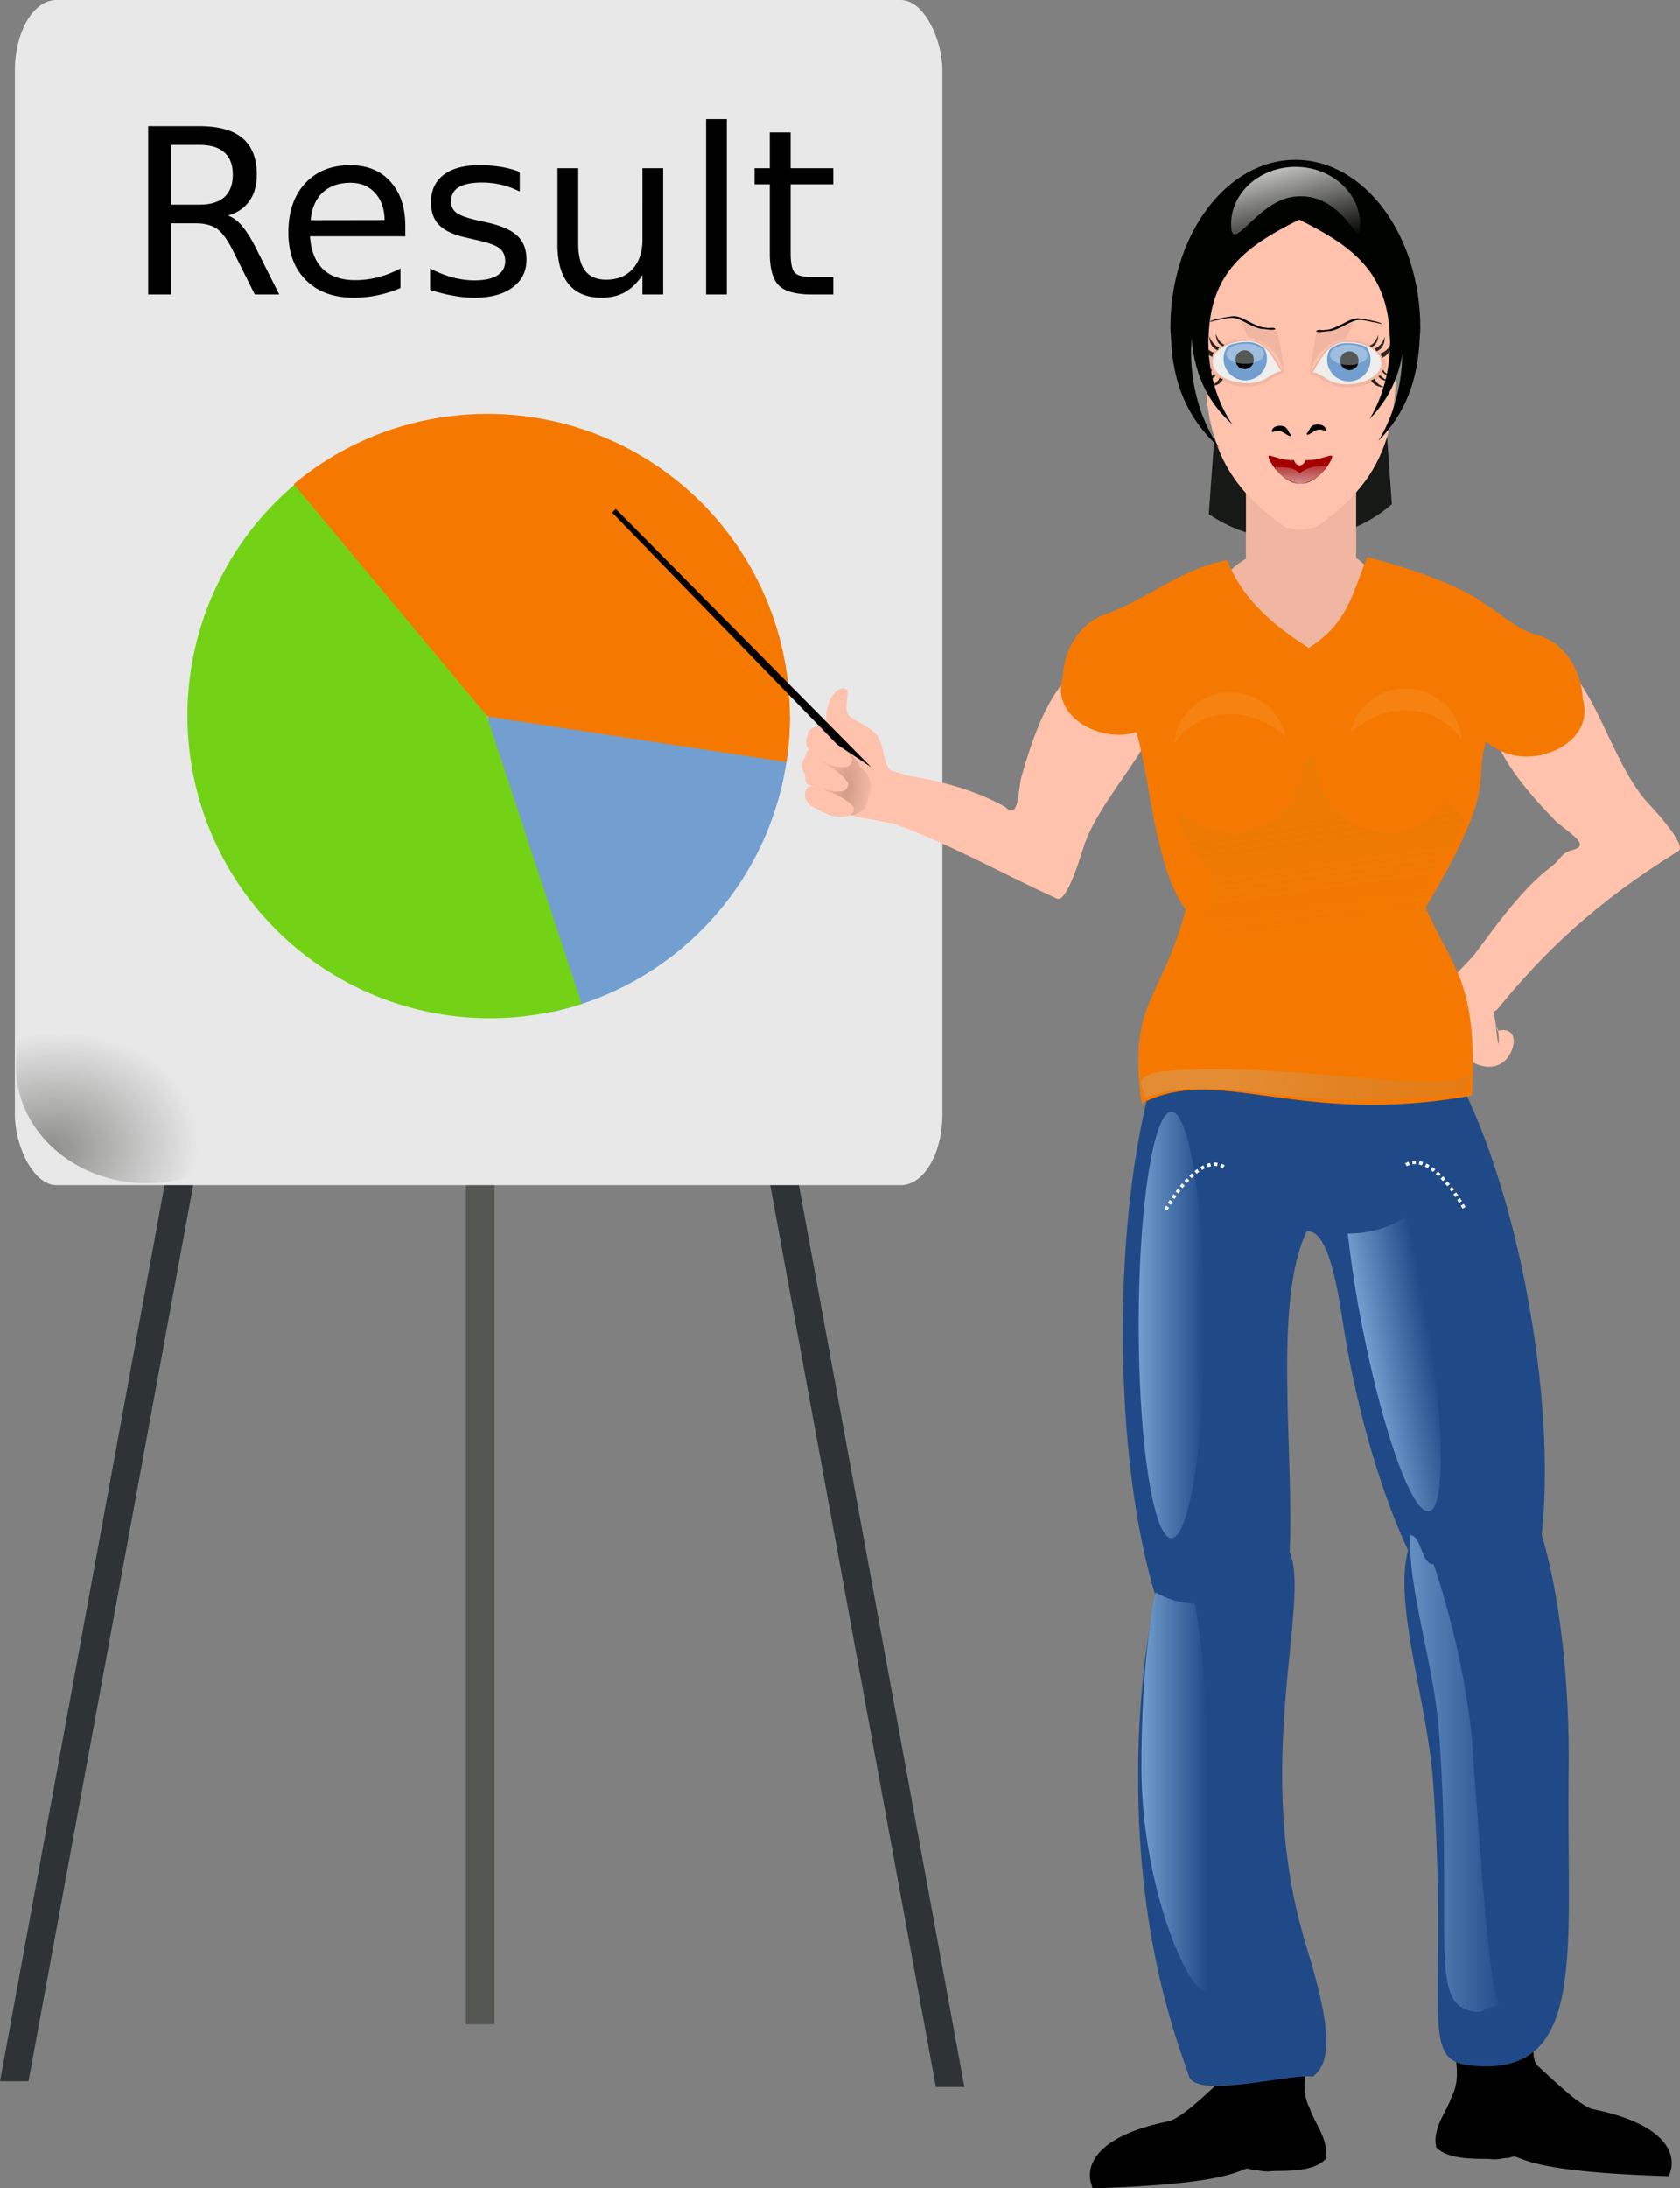 <svg xmlns="http://www.w3.org/2000/svg" xmlns:xlink="http://www.w3.org/1999/xlink" viewBox="0 0 305.61 397.83" version="1.0"><rect x="0" y="0" width="305.61" height="397.83" fill="#808080" stroke="none"/><defs><linearGradient id="f" y2="135.88" xlink:href="#a" gradientUnits="userSpaceOnUse" x2="202.25" y1="135.88" x1="196.5"/><linearGradient id="a"><stop offset="0" stop-color="#729fcf"/><stop offset="1" stop-color="#729fcf" stop-opacity="0"/></linearGradient><linearGradient id="g" y2="135.88" xlink:href="#a" gradientUnits="userSpaceOnUse" x2="202.25" gradientTransform="matrix(2.074 0 0 1.926 -199.87 59.588)" y1="135.88" x1="196.5"/><linearGradient id="b" y2="36.344" gradientUnits="userSpaceOnUse" x2="394.12" gradientTransform="translate(-148.88 47.08) scale(.978)" y1="42.969" x1="394.12"><stop offset="0" stop-color="#eeeeec"/><stop offset="1" stop-color="#eeeeec" stop-opacity="0"/></linearGradient><linearGradient id="e" y2="64.935" gradientUnits="userSpaceOnUse" x2="142.65" gradientTransform="matrix(3.16 0 0 2.687 -212.9 -129.28)" y1="59.41" x1="140.91"><stop offset="0" stop-color="#eeeeec"/><stop offset="1" stop-color="#eeeeec" stop-opacity="0"/></linearGradient><linearGradient id="d" y2="130" gradientUnits="userSpaceOnUse" x2="397" gradientTransform="translate(-147.95 47.389) scale(.978)" y1="102.77" x1="393.19"><stop offset="0" stop-color="#c17d11"/><stop offset="1" stop-color="#c17d11" stop-opacity="0"/></linearGradient><linearGradient id="i" y2="181.47" gradientUnits="userSpaceOnUse" x2="167.66" gradientTransform="matrix(2.074 0 0 1.926 -73.881 -29.01)" y1="181.47" x1="159.32"><stop offset="0" stop-color="#729fcf"/><stop offset="1" stop-color="#729fcf" stop-opacity="0"/></linearGradient><linearGradient id="h" y2="135.88" xlink:href="#a" gradientUnits="userSpaceOnUse" x2="202.25" gradientTransform="matrix(2.045 -.32 .344 1.899 -201.5 42.213)" y1="135.88" x1="196.5"/><linearGradient id="k" y2="119.35" gradientUnits="userSpaceOnUse" x2="161.3" gradientTransform="translate(-69.482 -47.483) scale(2.074)" y1="116.17" x1="142.29"><stop offset="0" stop-color="#babdb6"/><stop offset="1" stop-color="#888a85" stop-opacity=".532"/></linearGradient><radialGradient id="c" gradientUnits="userSpaceOnUse" cy="99.102" cx="303.2" gradientTransform="matrix(1.393 .15 -.421 3.918 -226.53 -290.53)" r="3.859"><stop offset="0" stop-color="#d29c89"/><stop offset="1" stop-color="#d29c89" stop-opacity="0"/></radialGradient><radialGradient id="j" gradientUnits="userSpaceOnUse" cy="126.05" cx="41.719" gradientTransform="matrix(1.139 -.138 .108 .886 -19.355 19.299)" r="11.49"><stop offset="0" stop-color="#555753"/><stop offset="1" stop-color="#555753" stop-opacity="0"/></radialGradient></defs><path d="M267.2 181.18c-4.51-.29-3.35 5.85-2.48 8.59 1.31 3.13 6.12 5.69 8.99 3.12 2.14-1.98 2.7-6.46-1.31-5.48-.18-1.15-.5-3.31-.1-.79.54 1.38.46 5.28.01 1.6-.32-2.75-.44-7.66-4.42-7.15l-.69.11z" fill-rule="evenodd" fill="#ffc2ad"/><path d="M277.76 363.68c1.58 2.89-1.11 9.89 1.11 12.47 2.37 2.06 7.49 7.32 10.51 8.25 11.46 2.26 14.68 6.73 13.51 10.23-29.46-.95-25.02-4.55-28.63-3.3-1.16 0-1.71.39-3.14.21-1.15-.15-6.69.33-8.92-1.64-.46-2.97 1.91-5.6 2.82-8.36 2.16-4.2.21-8.64.31-12.95.11-1.06.02-2.17-.42-3.15M224.62 365.88c-1.58 2.89 1.11 9.89-1.11 12.47-2.37 2.06-7.49 7.32-10.51 8.25-11.46 2.26-14.68 6.73-13.51 10.23 29.46-.95 25.02-4.55 28.63-3.3 1.16 0 1.71.39 3.14.21 1.15-.15 6.69.33 8.92-1.65.46-2.96-1.91-5.59-2.82-8.35-2.16-4.2-.22-8.64-.32-12.95-.1-1.06-.01-2.17.43-3.15" fill-rule="evenodd" stroke="#000" stroke-width="1.999"/><path fill="#555753" d="M84.769 157.01h5.185v211.02h-5.185z"/><path d="M67.336 11.837L0 378.387h5.185l67.4-366.55-5.25-.003zM100.78 1.468l69.47 377.96h5.19L106.03 1.468l-5.25-.002z" fill="#2e3436"/><path d="M221.4 178.81c-9.43 0-17.14 28.44-17.14 63.47 0 19.14 2.35 36.25 5.96 47.89-1.96 9.25-3.18 20.58-3.18 32.88 0 30.96 7.54 49.09 9.25 54.4 1.38 4.31 18.78-.58 22.52.1 3.56-2.63 3.38-8.96-1.17-23.75-10.1-32.82.94-62.43-3.02-71.62.82-17.94-3.07-45.52 3.1-58.34 4.21-.44 5.84 11.97 6.85 18.36 2.62 15.61 6.87 29.54 11.58 39.65-2.68 9.98 3.58 27.73 4.58 42.36 2.79 40.9-2.77 50.22 6.56 51.29 21.82 2.51 17.63-20.8 18.07-53.02.24-17.03-1.66-32.5-4.89-43.48 1.13-10.57.61-24.54-1.96-39.82-5.34-31.78-17.32-56.97-26.68-56.13-.91.08-1.73.43-2.53.98l-24.48-3.92c-1.11-.84-2.24-1.3-3.42-1.3z" fill="#204a87"/><path d="M235.32 53.821c-4.66 0-9.01 1.113-12.76 3.046l-2.66 36.617c4.28 2.906 9.6 4.666 15.42 4.666 6.98 0 13.31-2.466 17.89-6.481l-2.4-33.181c-4.28-2.925-9.64-4.667-15.49-4.667z" opacity=".819" fill="#010301"/><rect rx="7.546" ry="12.837" height="215.45" width="168.73" x="2.705" fill-rule="evenodd" fill="#e8e8e8"/><path d="M205.58 118.84c-3.13-.07-6.98 1.19-9.11 2.54-5.68 3.59-8.76 13.25-10.61 19.71-.72 2.54-.43 8.12-2.93 5.65-5.22-2.97-11.56-4.74-17.63-5.71l-3.3-.95c-.04-.04-.09-.05-.13-.09-.02-.03-.01-.07-.03-.09l-.3-.43c-.88-1.61-.93-4.6-2.14-5.99-1.35-1.55-4.59-2.62-5.17-3.64-.61-1.08.14-4.11-.06-4.31-.22-.21-.45-.36-.7-.39-1.74-.24-3.85 3.59-3 6.78-1.47.01-3.22.18-3.54 1.5-.36 1.45.11 1.92 1.68 2.32-1.54.18-2.01.78-2.14 2.08-.1 1.01.5 1.79 1.59 2.02-1.07.08-1.66.79-1.59 1.71.09 1.19.8 1.32 1.86 1.4-.85.35-1.72.48-1.74 1.96-.01 1.18 2.16 1.09 3 1.65.73.49 1.52 1 1.89 1.07l10.67 2.05.06-.09c10.62 3.84 19.45 8.93 30.07 13.78 1.66.88 4.17-7.16 4.71-8.96 3.44-11.54 19.7-23.78 12.93-33.74-.86-1.25-2.47-1.79-4.34-1.83zm-43.43 30.84l-.06.06.21-.06h-.15zM277.21 118.05c12.02-.88 14.47 19.35 22.74 28.11 1.29 1.37 6.97 7.57 5.38 8.56-15.13 9.38-24.49 18.42-32.77 28.6-1.76 2.17-7.99.39-9.04-2.2-1.05-2.56 3.24-5.6 4.89-7.82 3.72-5.01 8.68-11.93 13.69-15.65 2.13-1.58 1.59-2.48 4.16-3.18 3.39-.92-1.59-3.47-3.43-5.37-4.66-4.84-11.46-12.36-11.73-19.07-.16-4.04 2.09-11.69 6.11-11.98z" fill-rule="evenodd" fill="#ffc2ad"/><path d="M251.54 111.69c0 8.91-8.09 16.38-16.26 16.38-8.16 0-14.79-7.23-14.79-16.14 0-8.9 8.58-12.954 16.75-12.954 8.16 0 14.3 3.804 14.3 12.714z" fill="#f1b6a1"/><path d="M257.9 60.774a22.557 22.068 0 11-45.114 0 22.557 22.068 0 1145.114 0z" fill="#888a85"/><rect ry="8.098" height="51.342" width="20.048" y="69.762" x="226.66" fill="#f1b6a1"/><path d="M248.7 101.27c-2.83 7.3-3.69 12.05-10.61 16.53-6.8-4.41-11.99-8.85-14.85-15.95-8.19 1.45-14.11 6.8-21.76 9.69-4.61 1.38-7.86 5.93-8.16 11.58-2.01 6.81 5.67 11.11 11.55 10.39.64-.08 1.26-.22 1.87-.4 2.42 8.1 3.47 25.12 8.98 32.24-4.58 16.94-10.55 16.74-8.04 35.27 13.93-7.3 28.46 4.34 60.09-1.46 1.18-20.9-3.72-23.24-8.41-34.17 13.56-22.75 8.5-22.51 11-30.14 1.77 1.41 3.77 2.36 6.03 2.63 5.87.72 13.55-3.58 11.55-10.39-.3-5.65-3.52-10.22-8.13-11.61-3.63-.86-6.25-3.57-9.32-5.41-4.97-3.87-15.01-7.05-21.79-8.8z" fill="#f57900"/><path d="M236.62 36.659c-9.59 0-17.37 13.655-17.37 30.524 0 .528.03 1.069.06 1.556.37 14.273 5.94 21.067 14.58 27.155 1.94.491 3.52.588 5.71-.195 8.51-6.047 13.95-12.812 14.32-26.96.03-.487.06-1.028.06-1.556 0-16.869-7.78-30.524-17.36-30.524z" fill="#ffc2ad"/><path d="M235.65 29.053c-12.55 0-22.74 13.691-22.74 30.561 0 .527.05 1.041.09 1.528.32 9.26 3.48 15.353 8.74 20.17-3.15-4.603-5.07-10.741-5.07-17.481 0-.446.02-.872.06-1.283.45-13.315 7.83-18.933 19.16-24.541 11.33 5.608 18.71 11.226 19.16 24.541.04.411.06.837.06 1.283 0 6.188-1.63 11.868-4.34 16.32 4.54-4.635 7.23-10.484 7.52-19.009.05-.487.09-1.001.09-1.528 0-16.87-10.18-30.561-22.73-30.561z" fill="#010301"/><path d="M234.87 79.079c-.15.665-1.05-.471-2.02-.689-.96-.219-1.63.562-1.48-.102.15-.665 1.05-1.027 2.02-.808.96.218.87 1.076 1.48 1.599zM237.7 78.835c.15.664 1.05-.471 2.02-.69.96-.218 1.63.563 1.48-.102-.15-.664-1.05-1.026-2.02-.808-.97.219-.88 1.077-1.48 1.6z" fill="#010301"/><path d="M235.26 33.641c.14.692.7 1.185.99 1.809.53.969 1.03 2.036.96 3.172-.02.447-.16.959-.53 1.239-.24.16-.42.162-.16-.124.39-.618.29-1.384.16-2.063-.32-1.219-1.01-2.296-1.69-3.343-.21-.318-.11-.605.27-.69z" fill="#fcfdff"/><path d="M235.4 83.662c-2.65.125-4.65-1.291-4.65-.642 0 .742 2.6 4.951 5.81 4.951 3.2 0 5.8-4.209 5.8-4.951 0-.667-2.11.748-4.86.642-.18.566-.59.947-1.07.947-.46 0-.85-.389-1.03-.947z" fill="#a40000"/><path d="M232 84.864c0 .742 1.7 2.563 4.56 3.168 2.86-.562 4.59-2.555 4.59-3.297-2.05.02-3.06.158-4.72 1.28-1.5-1.274-2.52-.902-4.43-1.151z" opacity=".729" fill="url(#b)"/><path d="M151.77 132.96c-.83.44-1.07 1.4-1.75 2.24-.61.74-.71 2.46-.6 3.2.15.9.13 1.81.44 2.7.04.11.04.16.07.24-.1.65-.1 1.3-.04 1.69.15.9.12 1.81.44 2.69.26.74.23.72.5 1.85.46.37 1.61-.49 2.42.01.89.54 1.91.72 2.43.45.71-.37 1.61-.74 1.91-1.72.31-.97.61-1.94.92-2.91.21-.68-.45-1.98-.66-2.58-.1-.27-.79-.87-1.43-1.43-.64-2.08-3.37-3.13-3.68-5.07l-.97-1.36z" fill-rule="evenodd" fill="url(#c)"/><path d="M150.93 133.66c-.47-.15-.97.36-1.37.63-.35.24-.65.69-.82 1.24-.2.66-.2 1-.42 1.68-.21.67-.08 1.89.11 2.37.24.64-.08 1.71.3 2.44.29.55.35 1.3.45 1.95.18 1.13 1.75 1.43 2.51 2.17.53.51 1.22.17 1.48.04.44-.23.78-.42 1.24-.89.53-.55 1.07-1.24 1.64-1.83.56-.59.91-1.55 1.17-2.39.17-.54-.12-1.33-.16-1.86-.05-.66-.36-1.39-.32-2.02.02-.3-.46-.72-.56-.92-.16-.3-.51-.59-.95-.73-.49-.15-.77-.35-1.32-.52-.49-.15-.97-.3-1.46-.46-.4-.12-.72-.44-1.2-.59-.14-.04-.22-.21-.32-.31z" fill="none"/><path d="M148.27 133.16c-.53-.21-1.18.07-1.39.6-.59 1.09-.08 2.56.97 3.17 1.35 1.01 2.72 2.17 4.43 2.47.57.09 1.15.07 1.72.01.65-.14 1.14-.79 1.06-1.45-1.41-2.21-4.42-3.63-6.79-4.8zM147.51 137.6c-.53-.2-1.18.08-1.39.61-.59 1.09-.08 2.55.97 3.17 1.35 1.01 2.72 2.16 4.43 2.46.57.1 1.15.07 1.72.01.65-.13 1.14-.78 1.07-1.45-1.41-2.2-4.43-3.63-6.8-4.8zM147.84 142.95c-.55-.13-1.15.24-1.28.8-.43 1.16.3 2.54 1.42 2.99 1.49.8 3.01 1.74 4.75 1.79.57.01 1.15-.1 1.7-.24.63-.23 1.01-.94.84-1.59-1.72-1.98-4.9-2.95-7.43-3.75z" fill-rule="evenodd" fill="#ffc2ad"/><path d="M217.62 127.95a10.262 10.262 0 00-4 7.23c.73-1.09 1.64-2.06 2.73-2.88 5.16-3.92 12.57-3.06 17.55 1.69-.3-1.44-.91-2.82-1.86-4.07-3.43-4.52-9.89-5.4-14.42-1.97z" fill-opacity=".071" fill="#fff"/><path d="M239.41 137.88c-.75.02-1.48.04-2.2.09v.28c0 7.23-5.88 13.08-13.11 13.08-3.48 0-6.62-1.37-8.96-3.58-.39.48-.75.97-1.07 1.47 1.89 3.53 4.04 6.95 6.42 10.02.43 2.06.46 3.86-.09 5.26-.45 1.13-1.1 2.28-1.87 3.45 5.21 4.02 13.02 6.57 21.76 6.57s16.56-2.55 21.76-6.57c-.76-1.17-1.41-2.32-1.86-3.45-.56-1.4-.52-3.2-.09-5.26 2.37-3.07 4.53-6.49 6.41-10.02-.83-1.31-1.91-2.53-3.17-3.67-2.36 3.48-6.36 5.78-10.88 5.78-7.24 0-13.08-5.85-13.08-13.08 0-.13.02-.25.03-.37z" opacity=".162" fill="url(#d)"/><path d="M261.91 127.26c2.39 1.81 3.75 4.46 4 7.23-.72-1.09-1.63-2.06-2.72-2.88-5.16-3.93-12.57-3.06-17.55 1.69.3-1.44.9-2.82 1.85-4.07 3.44-4.52 9.9-5.41 14.42-1.97z" fill-opacity=".071" fill="#fff"/><path d="M143.053 132.327a4.645 4.645 0 11-9.29 0 4.645 4.645 0 119.29 0z" fill="#729fcf"/><path d="M143.685 130.252a55.01 55.01 0 01-43.314 53.752l-11.696-53.752z" fill="#729fcf"/><path d="M105.819 182.523A55.01 55.01 0 0171.405 78.029" fill="#73d216"/><path d="M53.43 88.024a55.01 55.01 0 0189.629 50.518l-54.384-8.29z" fill="#f57900"/><path d="M112.03 92.528l-.67.672 40.95 42.17 6.17 4.1-46.45-46.942z" fill-rule="evenodd"/><path d="M233.659 67.826c-2.212.281-2.943 2.443-6.867 2.443-3.915 0-7.09-1.929-7.09-4.305.839-2.375 3.175-4.304 7.09-4.304 3.924 0 5.354 3.906 6.867 6.166z" fill="#f1b6a1"/><path d="M233.076 67.492c-1.979.252-2.635 2.182-6.135 2.182-3.491 0-6.334-1.722-6.334-3.845s2.843-3.844 6.334-3.844c3.5 0 4.788 3.489 6.135 5.507z" fill="#eeeeec"/><path d="M226.94 62.193c-1.304 0-2.518.234-3.524.649-.008.01-.025.016-.033.026-.49.658-.798 1.454-.798 2.338a3.944 3.944 0 003.94 3.949 3.953 3.953 0 003.957-3.949c0-.668-.174-1.293-.474-1.845-.798-.692-1.779-1.168-3.067-1.168z" fill="#729fcf"/><path d="M228.088 65.396a1.663 1.663 0 11-3.325 0 1.663 1.663 0 113.325 0z" fill="#010301"/><path d="M229.943 64.322a3.423 1.834 0 11-6.846 0 3.423 1.834 0 116.846 0z" opacity=".345" fill="#f8fbfd"/><path d="M225.68 58.445l1.306 2.852s4.915.908 6.222 5.315c1.286 4.407-.788-6.352-.788-6.352s-5.828-1.36-6.74-1.815z" fill-rule="evenodd" fill="#f1b6a1"/><path d="M220.557 64.883c-1.244-.444-1.908-1.653-1.908-3.043.29 1.029 1.203 1.962 2.199 2.277-.25.276-.25.473-.29.766zM221.553 63.692c-1.12-.383-1.576-1.454-1.556-2.654.25.891.954 1.893 1.867 2.165-.29.164-.208.228-.311.49zM222.507 62.958c-.975-.34-1.328-1.246-1.328-2.31.229.79.788 1.777 1.597 2.02-.249.145-.166.06-.27.29zM222.486 68.925c-.415.91-1.41 1.354-2.53 1.288.83-.17 1.638-.811 1.929-1.554.207.214.373.208.6.266zM221.159 68.211c-.353.687-1.224.923-2.199.873.726-.128 1.556-.535 1.825-1.095.125.19.166.146.374.222zM220.495 67.251c-.311.711-1.016.931-1.804.88.601-.133 1.368-.507 1.597-1.087.083.193.02.128.207.207z" opacity=".819" fill="#010301"/><g><path d="M238.253 68.008c2.212.282 2.943 2.443 6.867 2.443 3.915 0 7.09-1.928 7.09-4.304-.84-2.376-3.175-4.305-7.09-4.305-3.924 0-5.354 3.907-6.867 6.166z" fill="#f1b6a1"/><path d="M238.836 67.675c1.979.251 2.635 2.182 6.135 2.182 3.491 0 6.334-1.723 6.334-3.845s-2.843-3.845-6.334-3.845c-3.5 0-4.788 3.49-6.135 5.508z" fill="#eeeeec"/><path d="M244.97 62.375c1.306 0 2.52.235 3.526.65.008.01.025.016.033.025.49.658.798 1.455.798 2.338a3.944 3.944 0 01-3.94 3.95 3.953 3.953 0 01-3.957-3.95c0-.668.174-1.292.474-1.844.798-.693 1.778-1.169 3.067-1.169z" fill="#729fcf"/><path d="M243.824 65.579a1.663 1.663 0 103.325 0 1.663 1.663 0 10-3.325 0z" fill="#010301"/><path d="M241.97 64.505a1.834 3.423 90 106.845 0 1.834 3.423 90 10-6.846 0z" opacity=".345" fill="#f8fbfd"/><path d="M246.232 58.628l-1.306 2.851s-4.916.909-6.222 5.316c-1.286 4.407.788-6.353.788-6.353s5.828-1.36 6.74-1.814z" fill-rule="evenodd" fill="#f1b6a1"/><path d="M251.355 65.065c1.244-.444 1.908-1.653 1.908-3.042-.29 1.028-1.203 1.962-2.199 2.277.25.276.25.473.29.765zM250.36 63.875c1.12-.384 1.575-1.454 1.555-2.655-.25.892-.954 1.894-1.867 2.165.29.164.207.228.311.49zM249.405 63.14c.975-.34 1.327-1.246 1.327-2.31-.228.79-.788 1.778-1.596 2.02.248.145.165.06.27.29zM249.426 69.107c.415.91 1.41 1.355 2.53 1.288-.83-.17-1.638-.81-1.929-1.553-.207.213-.373.207-.601.265zM250.753 68.394c.353.686 1.224.923 2.199.873-.726-.129-1.556-.535-1.826-1.095-.124.189-.165.145-.373.222zM251.417 67.434c.31.711 1.016.93 1.804.879-.601-.133-1.369-.506-1.597-1.087-.083.193-.02.129-.207.208z" opacity=".819" fill="#010301"/></g><path d="M236.14 32.231c-10.8 0-19.56 11.771-19.56 26.282 0 .454.05.896.09 1.315.27 7.965 2.99 13.215 7.52 17.358-2.71-3.959-4.37-9.269-4.37-15.066 0-.384.03-.746.06-1.101.39-11.453 6.72-16.262 16.47-21.087 9.75 4.825 16.08 9.634 16.47 21.087.03.355.06.717.06 1.101 0 5.323-1.4 10.229-3.72 14.058 3.89-3.987 6.19-9.017 6.44-16.35.04-.419.1-.861.1-1.315 0-14.511-8.77-26.282-19.56-26.282z" fill="#010301"/><path d="M251.21 58.741c-1.24-.466-2.56-.618-3.85-.845-1.16-.146-2.14.495-3.12.986-1.01.471-1.99 1.074-3.14 1.091-.49.189-1.48-.241-1.67.305.83.221 1.72-.105 2.58-.093 1.68-.303 3.04-1.462 4.66-1.941 1.25-.261 2.47.259 3.7.413.13.041 1.37.425.84.084zM220.25 58.352c1.24-.465 2.56-.618 3.85-.845 1.15-.145 2.14.495 3.12.986 1 .471 1.99 1.074 3.14 1.091.49.19 1.47-.241 1.67.305-.83.221-1.73-.105-2.58-.093-1.68-.303-3.04-1.462-4.66-1.941-1.25-.261-2.48.259-3.71.413-.12.041-1.37.426-.83.084z" fill="#010301"/><path d="M247.42 40.778c0 5.768-2.87-6.564-12.46-4.949-6.51 1.096-11 10.717-11 4.949 0-5.767 5.25-10.448 11.73-10.448s11.73 4.681 11.73 10.448z" opacity=".819" fill="url(#e)"/><path d="M202.25 135.88a2.875 20.125 0 11-5.75 0 2.875 20.125 0 115.75 0z" transform="matrix(2.074 0 0 1.926 -200.39 -20.825)" fill="url(#f)"/><path d="M212.08 219.91s6.23-11.24 10.99-7.49M266.33 219.57s-6.23-11.24-10.99-7.5" stroke="#fff" stroke-dasharray=".622,.622" stroke-width=".622" fill="none"/><path d="M210.24 289.51c-1.55 7-2.59 18.61-2.59 31.78 0 21.39 8.37 40.69 11.66 40.69s.26-19.3.26-40.69c0-12.02-.88-22.62-2.2-29.74-2.58-.05-5-.8-7.13-2.04z" fill="url(#g)"/><path d="M255.8 221.25c-3.04 1.91-6.67 3.01-10.57 3.01h-.06c.51 4.15 1.1 8.55 1.94 13.19 3.83 21.09 9.59 37.82 12.84 37.31 3.24-.51 2.78-18.02-1.04-39.12-.93-5.12-2.02-9.97-3.11-14.39z" fill="url(#h)"/><path d="M282.31 275.24c-1.38.73-2.86 1.37-4.41 1.93 1.62-.17 3.19-.41 4.73-.72-.1-.4-.22-.82-.32-1.21zm-25.73 3.86c-.54 9.55 4.31 23.6 5.18 35.45 2.79 37.98-2.42 50.42 6.94 51.22 1.35.11.84-.64 3.95-1.15-2.06-6.71-2.85-21.64-5.01-49.95-1.28-11.05-3.95-21.66-6.83-30.27-2.34 0-2.04-4.97-4.23-5.3z" opacity=".819" fill="url(#i)"/><path d="M61.872 117.92a11.49 10.253 0 11-22.981 0 11.49 10.253 0 1122.981 0z" transform="translate(-77.762 -50.719) scale(2.074)" opacity=".623" fill="url(#j)"/><path d="M208.29 199.57c14.44-5.23 26.89 3.79 58.26-.98.21-3.66.81-.89.67-3.56-2.63 4.76-36.63-2.77-57.12-.06-4.16 1.54-2.11 2.06-1.81 4.6z" opacity=".282" fill="url(#k)"/><path d="M41.465 39.189c.888.301 1.749.943 2.583 1.927.847.984 1.694 2.336 2.541 4.058l4.202 8.362h-4.448l-3.914-7.85c-1.011-2.049-1.995-3.409-2.952-4.078-.943-.67-2.234-1.005-3.873-1.005h-4.509v12.933h-4.14v-30.6H36.3c3.498 0 6.108.731 7.83 2.193 1.721 1.462 2.582 3.669 2.582 6.62 0 1.927-.451 3.526-1.353 4.796-.888 1.271-2.186 2.152-3.894 2.644m-10.37-12.85v10.862H36.3c1.995 0 3.498-.458 4.509-1.373 1.025-.929 1.538-2.289 1.538-4.079s-.513-3.135-1.538-4.037c-1.011-.916-2.514-1.373-4.509-1.373h-5.205m42.63 14.777v1.844H56.386c.164 2.596.943 4.578 2.336 5.944 1.408 1.353 3.362 2.029 5.862 2.029a16.49 16.49 0 004.202-.533 18.695 18.695 0 004.058-1.598v3.566a22.568 22.568 0 01-4.161 1.311 20.806 20.806 0 01-4.324.451c-3.662 0-6.566-1.065-8.711-3.197-2.131-2.131-3.197-5.014-3.197-8.649 0-3.757 1.011-6.736 3.033-8.936 2.036-2.213 4.776-3.32 8.219-3.32 3.088 0 5.527.997 7.317 2.992 1.803 1.981 2.705 4.68 2.705 8.096m-3.771-1.107c-.027-2.063-.608-3.71-1.742-4.939-1.121-1.23-2.61-1.845-4.468-1.845-2.104 0-3.792.594-5.063 1.783-1.257 1.189-1.981 2.863-2.172 5.022l13.445-.021m24.594-8.751v3.566c-1.065-.547-2.172-.957-3.32-1.23s-2.336-.41-3.566-.41c-1.872 0-3.279.287-4.222.861-.929.574-1.394 1.435-1.394 2.582 0 .875.335 1.565 1.005 2.07.669.492 2.015.964 4.037 1.415l1.291.286c2.678.574 4.578 1.387 5.698 2.439 1.134 1.039 1.701 2.494 1.701 4.366 0 2.131-.847 3.819-2.541 5.062-1.681 1.244-3.997 1.865-6.948 1.865-1.23 0-2.514-.123-3.853-.369a31.067 31.067 0 01-4.202-1.065v-3.894c1.394.724 2.767 1.27 4.12 1.639 1.352.355 2.691.533 4.017.533 1.776 0 3.142-.301 4.099-.902.956-.615 1.435-1.475 1.435-2.582 0-1.025-.349-1.811-1.046-2.357-.683-.547-2.193-1.073-4.529-1.578l-1.312-.308c-2.336-.492-4.024-1.243-5.062-2.254-1.039-1.025-1.558-2.425-1.558-4.202 0-2.159.765-3.826 2.296-5.001 1.53-1.175 3.702-1.762 6.517-1.762 1.394 0 2.705.102 3.935.307s2.364.513 3.402.923m6.862 13.219V30.581h3.78v13.753c0 2.172.42 3.805 1.27 4.898.84 1.079 2.11 1.619 3.81 1.619 2.03 0 3.64-.649 4.81-1.947 1.19-1.298 1.79-3.067 1.79-5.308V30.581h3.77v22.955h-3.77v-3.525c-.92 1.393-1.98 2.432-3.2 3.115-1.2.67-2.6 1.004-4.2 1.004-2.64 0-4.64-.819-6.01-2.459-1.36-1.64-2.05-4.038-2.05-7.194m27.04-22.832h3.77v31.891h-3.77V21.645m15.37 2.419v6.517h7.77v2.931h-7.77v12.461c0 1.872.25 3.075.76 3.607.52.533 1.56.8 3.13.8h3.88v3.156h-3.88c-2.91 0-4.92-.54-6.02-1.619-1.11-1.093-1.66-3.074-1.66-5.944V33.512h-2.77v-2.931h2.77v-6.517h3.79"/></svg>